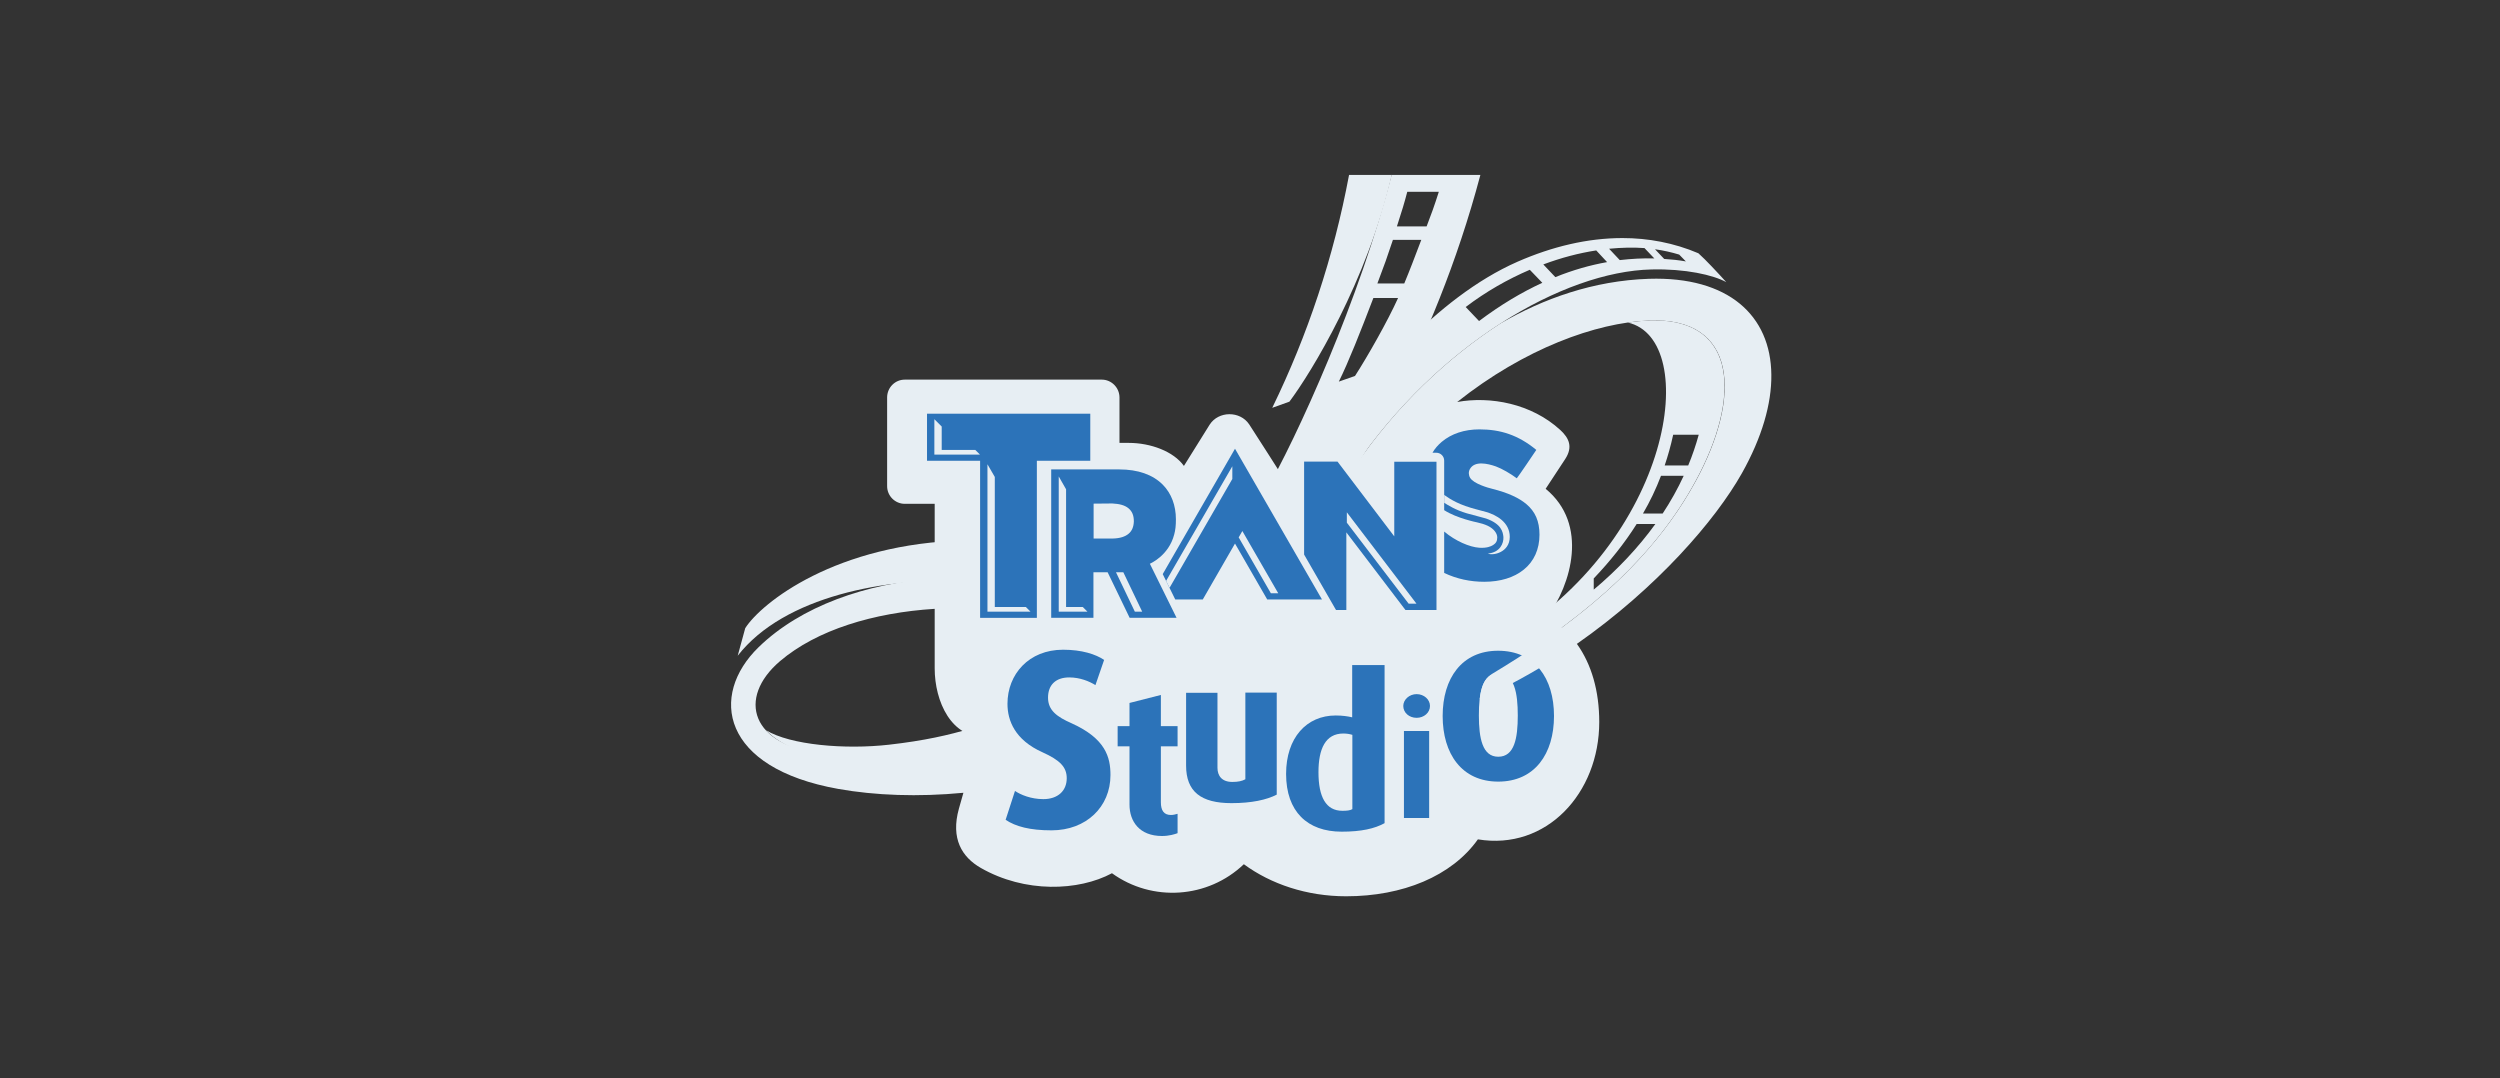 <svg xmlns="http://www.w3.org/2000/svg" width="160" height="69" viewBox="0 0 160 69" fill="none"><rect x="0" y="0" width="160" height="69" fill="#333333" stroke="none"/><g clip-path="url(#clip0_1726_212)"><g clip-path="url(#clip1_1726_212)"><path d="M108.527 30.792C106.604 34.317 103.762 37.351 99.959 40.161C99.67 39.916 99.36 39.691 99.018 39.509C100.568 37.394 101.689 33.559 98.922 31.283C98.922 31.283 99.659 30.151 100.172 29.381C100.674 28.612 100.429 28.046 99.862 27.523C98.014 25.824 95.375 25.343 93.26 25.728C97.565 22.309 102.138 20.653 105.525 20.514C111.176 20.279 111.497 25.343 108.527 30.792ZM52.791 48.249C48.026 47.779 47.15 44.67 49.927 42.308C52.278 40.311 55.91 39.21 59.82 38.965V42.779C59.82 44.873 60.878 47.298 63.154 47.159C63.912 47.159 65.344 46.71 65.344 46.71L65.782 46.689C61.252 48.078 56.626 48.633 52.791 48.249ZM105.535 17.843C101.967 17.961 98.773 19.114 96.037 20.696C92.672 22.864 89.339 25.984 86.679 29.894L86.166 29.221L82.096 30.514C82.096 30.514 80.247 27.608 79.948 27.159C79.361 26.283 77.983 26.294 77.416 27.181C76.636 28.42 76.284 28.986 75.771 29.819C75.108 28.89 73.645 28.345 72.235 28.345H71.647V25.439C71.647 24.809 71.134 24.296 70.514 24.296H57.908C57.278 24.296 56.776 24.809 56.776 25.439V31.112C56.776 31.742 57.288 32.245 57.908 32.245H59.82V37.009C55.429 37.341 51.263 38.783 48.549 41.422C45.376 44.51 46.156 49.157 53.656 50.492C56.006 50.909 58.763 51.016 61.658 50.738C61.562 51.069 61.465 51.4 61.37 51.753C60.835 53.676 61.562 54.851 62.769 55.546C65.6 57.169 69.029 57.031 71.166 55.887C73.741 57.746 77.299 57.511 79.606 55.31C81.337 56.582 83.634 57.362 86.155 57.362C89.766 57.362 92.907 56.08 94.585 53.719C98.965 54.445 102.352 50.77 102.352 46.208C102.352 44.232 101.86 42.512 100.92 41.208C106.027 37.64 109.787 33.302 111.486 30.279C112.768 27.993 113.388 25.834 113.366 23.986C113.334 20.204 110.631 17.683 105.535 17.843Z" fill="#E7EEF3"></path><path fill-rule="evenodd" clip-rule="evenodd" d="M105.525 20.515C105.097 20.525 104.648 20.579 104.178 20.643C108.89 21.711 107.106 34.574 96.144 41.059V42.726C101.914 39.179 106.005 35.418 108.516 30.792C111.422 25.461 111.176 20.504 105.888 20.504C105.781 20.504 105.653 20.504 105.525 20.515ZM107.084 27.822H108.719C108.537 28.485 108.313 29.147 108.046 29.788H106.54C106.753 29.157 106.935 28.506 107.084 27.822ZM106.304 30.45H107.757C107.373 31.284 106.924 32.085 106.411 32.865H105.151C105.599 32.096 105.984 31.294 106.304 30.45ZM101.999 37.021C103.035 35.931 103.965 34.777 104.745 33.538H105.941C104.852 35.044 103.527 36.454 101.999 37.736V37.021Z" fill="#E7EEF3"></path><path d="M86.337 11.208C85.354 16.454 83.688 21.453 81.423 26.101L82.523 25.706C83.912 23.857 87.502 18.003 89.072 11.197H86.337V11.208Z" fill="#E7EEF3"></path><path fill-rule="evenodd" clip-rule="evenodd" d="M47.695 40.203L47.214 41.966C50.184 38.152 56.744 36.945 61.829 37.18V34.584C53.496 34.765 48.72 38.59 47.695 40.203Z" fill="#E7EEF3"></path><path fill-rule="evenodd" clip-rule="evenodd" d="M97.138 16.743C91.828 19.072 87.309 24.648 85.204 27.95L86.679 29.894C92.02 22.063 100.033 17.373 105.695 17.245C107.864 17.191 109.648 17.597 110.481 18.057C109.969 17.491 109.167 16.625 108.697 16.209C107.138 15.546 105.492 15.236 103.836 15.236C101.603 15.236 99.339 15.781 97.138 16.743ZM102.982 15.92C103.762 15.845 104.52 15.824 105.247 15.877L105.877 16.54C105.15 16.518 104.413 16.561 103.665 16.646L102.982 15.92ZM106.507 16.572L105.92 15.952C106.454 16.027 106.977 16.144 107.469 16.294L107.896 16.732C107.437 16.646 106.977 16.604 106.507 16.572ZM98.772 16.924C99.905 16.497 101.048 16.198 102.159 16.027L102.854 16.775C101.774 16.967 100.674 17.277 99.542 17.736L98.772 16.924ZM93.805 19.649C95.097 18.666 96.486 17.875 97.907 17.266L98.708 18.099C97.384 18.709 96.037 19.51 94.659 20.546L93.805 19.649Z" fill="#E7EEF3"></path><path fill-rule="evenodd" clip-rule="evenodd" d="M89.061 11.208C87.063 19.05 83.014 28.003 80.898 31.646L83.099 35.535C86.454 30.877 91.763 22.436 94.744 11.197H89.061V11.208ZM89.403 14.488C89.712 13.548 89.904 12.896 90.065 12.276H92.084C91.806 13.152 91.593 13.74 91.304 14.488H89.403ZM89.146 15.353H90.962C90.514 16.528 90.268 17.191 89.873 18.142H88.152C88.569 17.052 88.815 16.357 89.146 15.353ZM87.896 19.071H89.477C88.825 20.524 87.533 22.8 86.721 24.06L85.684 24.424C86.304 23.174 87.063 21.25 87.896 19.071ZM65.621 45.321C63.462 46.175 61.358 47.158 56.903 47.66C54.082 47.981 50.578 47.682 49.019 46.731C51.048 48.868 56.166 49.156 59.553 48.932C63.003 48.697 65.77 48.002 68.431 47.137C74.072 45.299 77.437 42.543 80.322 39.263L78.505 36.111C73.559 41.902 70.172 43.526 65.621 45.321Z" fill="#E7EEF3"></path><path d="M97.961 31.881C97.747 31.7 97.534 31.55 97.267 31.401C97.523 31.027 98.794 29.179 98.794 29.179C98.944 28.965 98.912 28.719 98.687 28.495C97.598 27.405 95.728 26.935 94.478 26.935C93.42 26.935 92.384 27.288 91.636 27.896C91.391 28.099 90.814 28.709 90.568 28.986H87.854C87.576 28.986 87.352 29.211 87.352 29.488V31.091C86.743 30.29 86.07 29.403 85.985 29.285C85.824 29.082 85.611 28.986 85.322 28.986H83.089C82.812 28.986 82.587 29.211 82.587 29.488V33.986C80.974 31.187 79.35 28.377 79.243 28.196C78.976 27.758 78.378 27.779 78.079 28.249C77.972 28.409 76.925 30.204 75.696 32.298C75.558 31.678 75.269 31.134 74.778 30.632C73.987 29.82 72.822 29.488 71.455 29.488H70.451H70.408V26.444C70.408 26.166 70.184 25.941 69.906 25.941H58.763C58.485 25.941 58.261 26.166 58.261 26.444V30.439C58.261 30.717 58.485 30.941 58.763 30.941H61.829V40.856C61.829 41.133 62.053 41.358 62.331 41.358H73.111C73.581 40.995 74.062 40.599 74.553 40.172H76.294C76.476 40.172 76.636 40.076 76.733 39.926L78.111 37.544L79.371 39.926C79.457 40.087 79.628 40.172 79.81 40.172H81.594V40.332C81.594 40.61 81.818 40.834 82.096 40.834H86.198C86.476 40.834 86.7 40.61 86.7 40.332L86.733 38.623L88.271 40.642C88.367 40.77 88.517 40.845 88.666 40.845H91.935C92.213 40.845 92.437 40.621 92.437 40.343V38.911C92.886 39.008 93.346 39.061 93.805 39.061C94.991 39.061 95.963 38.804 96.786 38.163C97.555 37.565 97.694 37.394 98.196 36.764C98.687 36.144 99.029 35.268 99.029 34.307C99.029 33.334 98.677 32.49 97.961 31.881Z" fill="#E7EEF3"></path><path fill-rule="evenodd" clip-rule="evenodd" d="M63.538 45.044C63.538 46.796 64.532 48.207 66.337 49.008C67.341 49.446 67.341 49.66 67.341 49.809C67.341 49.937 67.267 50.194 66.786 50.194C66.198 50.194 65.707 49.969 65.515 49.841C65.354 49.734 65.173 49.681 64.98 49.681C64.884 49.681 64.777 49.692 64.681 49.734C64.393 49.831 64.179 50.055 64.083 50.333L63.474 52.17C63.346 52.576 63.495 53.025 63.848 53.26C64.681 53.816 65.814 54.093 67.309 54.093C69.115 54.093 70.579 53.271 71.38 51.967C71.572 53.474 72.726 54.456 74.371 54.456C75.076 54.456 75.579 54.264 75.76 54.179C76.102 54.018 76.316 53.687 76.316 53.324C76.316 53.324 76.316 51.903 76.316 51.775C76.818 52.106 77.651 52.362 78.826 52.362C80.023 52.362 81.038 52.191 81.85 51.86C82.534 53.335 83.954 54.189 85.877 54.189C87.234 54.189 88.249 53.986 89.083 53.538C89.232 53.452 89.35 53.345 89.435 53.206C89.563 53.271 89.702 53.313 89.862 53.313H91.476C91.999 53.313 92.427 52.886 92.427 52.362V49.328C93.217 50.375 94.414 50.974 95.909 50.974C98.655 50.974 100.418 48.954 100.418 45.835C100.418 42.726 98.644 40.707 95.899 40.707C93.826 40.707 92.309 41.871 91.7 43.794C91.412 43.602 91.059 43.495 90.685 43.495C90.279 43.495 89.905 43.634 89.606 43.847V42.587C89.606 42.063 89.179 41.636 88.655 41.636H86.583C86.059 41.636 85.632 42.063 85.632 42.587V44.852H85.514C84.371 44.852 83.399 45.279 82.683 46.027V44.36C82.683 43.837 82.256 43.41 81.732 43.41H79.724C79.307 43.41 78.954 43.677 78.826 44.04C78.698 43.677 78.346 43.41 77.929 43.41H75.91C75.536 43.41 75.215 43.634 75.055 43.944C75.001 43.762 74.596 43.431 74.061 43.581C73.516 43.719 72.053 44.093 72.053 44.093C71.636 44.2 71.348 44.585 71.348 45.012V45.632C71.348 46.241 70.483 46.358 70.205 46.187C69.767 45.931 69.425 45.728 68.88 45.471C68.186 45.151 67.983 44.927 68.004 44.67C68.025 44.35 68.282 44.179 68.688 44.2C69.094 44.222 69.403 44.35 69.66 44.499C69.895 44.638 70.301 44.745 70.536 44.638C70.824 44.521 70.974 44.382 71.102 43.997L71.583 42.555C71.722 42.149 71.572 41.7 71.219 41.455C70.429 40.931 69.318 40.643 68.068 40.643C65.429 40.643 63.538 42.502 63.538 45.044Z" fill="#E7EEF3"></path><path d="M67.298 53.142C65.91 53.142 65.001 52.896 64.36 52.468L64.959 50.62C65.322 50.866 65.984 51.144 66.775 51.144C67.704 51.144 68.271 50.61 68.271 49.808C68.271 49.093 67.843 48.654 66.711 48.142C64.969 47.362 64.478 46.133 64.478 45.043C64.478 43.153 65.845 41.582 68.036 41.582C69.243 41.582 70.119 41.87 70.664 42.234L70.108 43.847C69.713 43.601 69.115 43.355 68.431 43.355C67.555 43.355 67.074 43.847 67.074 44.648C67.074 45.46 67.64 45.877 68.591 46.294C70.76 47.276 71.07 48.462 71.07 49.605C71.07 51.635 69.521 53.142 67.298 53.142Z" fill="#2C73B9"></path><path d="M74.371 53.504C72.918 53.504 72.288 52.564 72.288 51.496V47.767H71.529V46.474H72.288V44.989L74.296 44.477V46.474H75.365V47.767H74.296V51.346C74.296 51.87 74.489 52.158 74.937 52.158C75.108 52.158 75.194 52.126 75.365 52.083V53.323C75.194 53.387 74.831 53.504 74.371 53.504Z" fill="#2C73B9"></path><path d="M78.816 51.401C76.861 51.401 75.91 50.663 75.91 48.997V44.339H77.918V49.136C77.918 49.638 78.186 50.044 78.869 50.044C79.233 50.044 79.489 49.99 79.703 49.873V44.328H81.711V50.856C81.07 51.187 80.109 51.401 78.816 51.401Z" fill="#2C73B9"></path><path d="M86.551 47.03C86.38 46.977 86.188 46.945 85.974 46.945C84.82 46.945 84.382 47.938 84.382 49.423C84.382 50.994 84.852 51.891 85.91 51.891C86.198 51.891 86.412 51.87 86.551 51.784V47.03ZM85.867 53.227C83.677 53.227 82.31 51.945 82.31 49.53C82.31 47.212 83.624 45.791 85.483 45.791C85.91 45.791 86.273 45.844 86.54 45.909V42.565H88.613V52.682C87.972 53.035 87.117 53.227 85.867 53.227Z" fill="#2C73B9"></path><path d="M89.852 46.785H91.466V52.351H89.852V46.785ZM90.664 45.941C90.183 45.941 89.81 45.61 89.81 45.182C89.81 44.776 90.194 44.424 90.664 44.424C91.134 44.424 91.519 44.766 91.519 45.182C91.519 45.61 91.134 45.941 90.664 45.941Z" fill="#2C73B9"></path><path d="M95.888 43.099C94.852 43.099 94.648 44.349 94.648 45.792C94.648 47.245 94.873 48.431 95.888 48.431C96.924 48.431 97.138 47.245 97.138 45.792C97.138 44.36 96.924 43.099 95.888 43.099ZM95.888 50.023C93.548 50.023 92.33 48.238 92.33 45.824C92.33 43.409 93.559 41.647 95.877 41.647C98.227 41.647 99.456 43.409 99.456 45.824C99.456 48.238 98.227 50.023 95.888 50.023Z" fill="#2C73B9"></path><path d="M97.704 32.277C97.213 31.861 96.518 31.54 95.503 31.284C95.225 31.22 94.317 30.953 94.093 30.589C93.986 30.418 93.975 30.194 94.072 30.023C94.371 29.478 95.194 29.66 95.738 29.852C96.123 29.991 96.689 30.322 97.074 30.611C97.17 30.504 98.196 28.987 98.324 28.794C97.159 27.833 96.016 27.48 94.681 27.48C93.719 27.48 92.886 27.758 92.266 28.282C92.031 28.485 91.828 28.709 91.679 28.976H91.924C92.202 28.976 92.427 29.2 92.427 29.478V32.651C93.239 33.175 94.531 33.431 94.531 33.431C94.766 33.484 95.001 33.549 95.225 33.655C95.621 33.848 95.824 34.147 95.824 34.393C95.824 34.638 95.738 34.767 95.557 34.884C95.418 34.969 95.162 35.087 94.67 35.055C94.061 35.012 93.164 34.638 92.427 34.019V36.668C93.239 37.053 94.104 37.234 94.991 37.234C96.016 37.234 96.892 36.967 97.522 36.455C98.174 35.931 98.527 35.151 98.527 34.222C98.527 33.346 98.249 32.748 97.704 32.277Z" fill="#2C73B9"></path><path d="M89.233 29.541V34.327L85.6 29.541H83.463V35.492C84.318 36.977 85.076 38.302 85.504 39.039H86.166V34.071L89.948 39.039H91.935V29.552H89.233V29.541Z" fill="#2C73B9"></path><path d="M66.359 39.543H62.727V29.489H59.329V26.477H69.778V29.489H66.359V39.543Z" fill="#2C73B9"></path><path d="M79.04 28.719L74.414 36.742L75.216 38.366H76.978L79.04 34.787L81.102 38.366H84.606L79.04 28.719Z" fill="#2C73B9"></path><path d="M69.991 32.233V34.466H71.219C71.668 34.455 72.01 34.349 72.234 34.156C72.448 33.975 72.555 33.718 72.566 33.366C72.566 32.97 72.448 32.714 72.213 32.522C71.989 32.34 71.657 32.244 71.187 32.222L69.991 32.233ZM75.3 39.541H72.298L70.888 36.624H69.98V39.541H67.277V30.043H71.636C72.822 30.043 73.783 30.374 74.424 31.026C74.969 31.581 75.258 32.351 75.258 33.237C75.258 33.644 75.226 33.921 75.151 34.199C74.798 35.577 73.591 36.079 73.591 36.079L75.3 39.541Z" fill="#2C73B9"></path><path d="M71.893 36.625H71.423L72.63 39.146H73.1L71.893 36.625Z" fill="#E7EEF3"></path><path d="M63.667 38.847V30.525L63.197 29.713V39.147H65.953L65.654 38.847H63.667Z" fill="#E7EEF3"></path><path d="M68.229 38.847V31.315L67.759 30.492V39.146H69.596L69.297 38.847H68.229Z" fill="#E7EEF3"></path><path d="M79.275 34.392L81.337 37.971H81.808L79.511 33.986L79.275 34.392Z" fill="#E7EEF3"></path><path d="M78.869 29.842L74.628 37.181L74.852 37.62L78.869 30.654V29.842Z" fill="#E7EEF3"></path><path d="M86.198 32.789V33.451L90.151 38.633H90.653L86.198 32.789Z" fill="#E7EEF3"></path><path d="M62.416 28.794H60.269V27.298L59.799 26.828V29.093H62.716L62.416 28.794Z" fill="#E7EEF3"></path><path d="M92.427 31.668C92.427 31.668 92.929 32.085 93.784 32.384C94.264 32.555 94.596 32.619 95.119 32.768C95.739 32.95 96.625 33.409 96.625 34.36C96.625 35.364 95.536 35.578 95.226 35.428C96.006 35.354 96.241 34.766 96.219 34.371C96.187 34.029 96.081 33.527 95.108 33.185C94.916 33.121 94.318 32.982 93.88 32.854C93.121 32.629 92.683 32.33 92.427 32.181V31.668Z" fill="#E7EEF3"></path><path d="M95.504 43.121C95.333 43.227 95.183 43.366 95.087 43.516C94.873 43.815 94.767 44.242 94.702 44.744C96.476 43.954 98.153 43.024 99.713 42.02L98.709 41.059C97.694 41.764 96.626 42.447 95.504 43.121Z" fill="#E7EEF3"></path></g></g><defs><clipPath id="clip0_1726_212"><rect width="160" height="68.56" fill="white"></rect></clipPath><clipPath id="clip1_1726_212"><rect width="160" height="68.56" fill="white"></rect></clipPath></defs></svg>